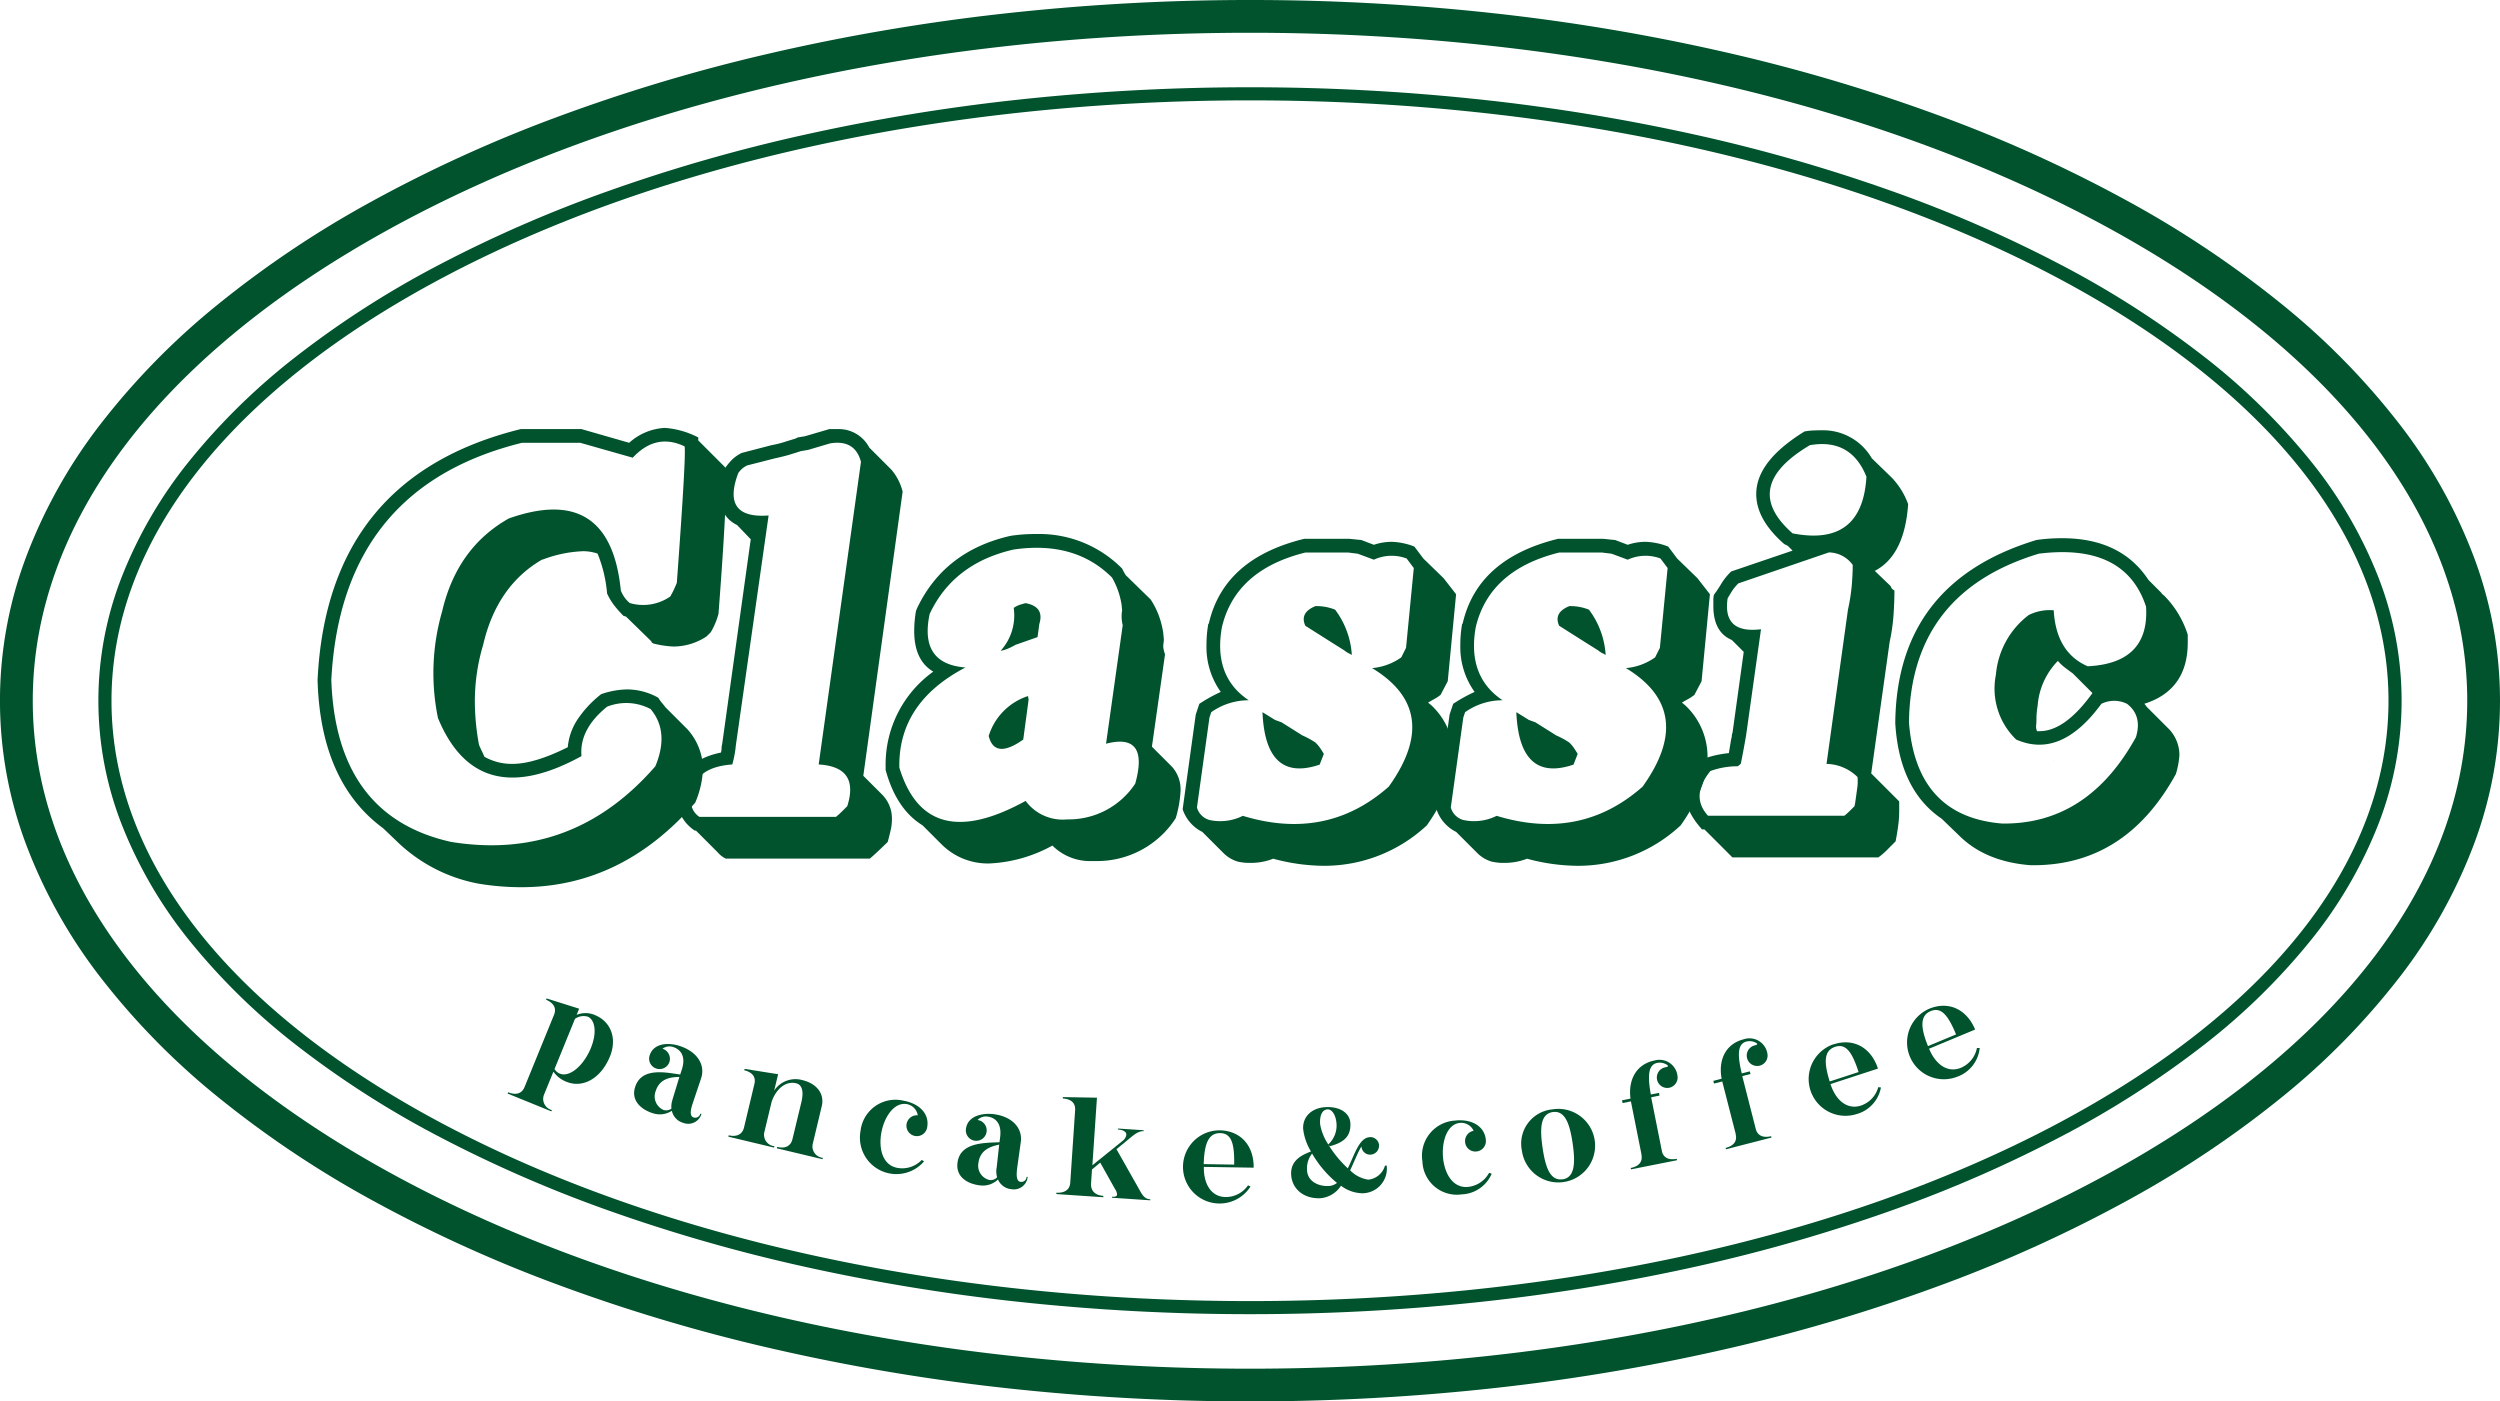 <svg xmlns="http://www.w3.org/2000/svg" width="381.442" height="213.83" viewBox="0 0 381.442 213.83"><g transform="translate(2.5 2.5)"><path d="M188.221-2.5A340.146,340.146,0,0,1,226.436-.363a309.228,309.228,0,0,1,35.62,6.134,264.5,264.5,0,0,1,32.278,9.72,210.83,210.83,0,0,1,28.192,12.9A156.476,156.476,0,0,1,345.883,44.1a110.2,110.2,0,0,1,17.755,18.153,78.217,78.217,0,0,1,11.325,20.25,62.312,62.312,0,0,1,0,43.817,78.217,78.217,0,0,1-11.325,20.25,110.193,110.193,0,0,1-17.755,18.153,156.468,156.468,0,0,1-23.357,15.707,210.822,210.822,0,0,1-28.192,12.9,264.474,264.474,0,0,1-32.278,9.72,309.228,309.228,0,0,1-35.62,6.134,340.142,340.142,0,0,1-38.215,2.137,340.142,340.142,0,0,1-38.215-2.137,309.228,309.228,0,0,1-35.62-6.134,264.474,264.474,0,0,1-32.278-9.72,210.822,210.822,0,0,1-28.192-12.9,156.468,156.468,0,0,1-23.357-15.707A110.193,110.193,0,0,1,12.8,146.574a78.217,78.217,0,0,1-11.325-20.25,62.312,62.312,0,0,1,0-43.817A78.217,78.217,0,0,1,12.8,62.256,110.2,110.2,0,0,1,30.559,44.1,156.476,156.476,0,0,1,53.916,28.4a210.83,210.83,0,0,1,28.192-12.9,264.5,264.5,0,0,1,32.278-9.72,309.228,309.228,0,0,1,35.62-6.134A340.146,340.146,0,0,1,188.221-2.5Zm0,208.83c49.858,0,96.694-10.75,131.88-30.269,34.72-19.261,53.841-44.705,53.841-71.647S354.821,52.03,320.1,32.769C284.915,13.25,238.079,2.5,188.221,2.5S91.527,13.25,56.341,32.769C21.621,52.03,2.5,77.474,2.5,104.415S21.621,156.8,56.341,176.062C91.527,195.581,138.362,206.33,188.221,206.33Z" transform="translate(0)" fill="#00532d"/><path d="M174.709-1A328.858,328.858,0,0,1,210.027.887,297.839,297.839,0,0,1,242.932,6.3a252.72,252.72,0,0,1,29.8,8.572,198.787,198.787,0,0,1,25.988,11.365A144.513,144.513,0,0,1,320.2,40.04,98.7,98.7,0,0,1,336.47,55.932,67.368,67.368,0,0,1,346.8,73.578a51.834,51.834,0,0,1,0,38.044,67.368,67.368,0,0,1-10.331,17.646A98.7,98.7,0,0,1,320.2,145.16a144.512,144.512,0,0,1-21.482,13.8,198.787,198.787,0,0,1-25.988,11.365,252.72,252.72,0,0,1-29.8,8.572,297.839,297.839,0,0,1-32.906,5.414,328.858,328.858,0,0,1-35.318,1.887,328.858,328.858,0,0,1-35.318-1.887,297.838,297.838,0,0,1-32.906-5.414,252.72,252.72,0,0,1-29.8-8.572A198.787,198.787,0,0,1,50.7,158.961a144.512,144.512,0,0,1-21.482-13.8,98.7,98.7,0,0,1-16.272-15.892A67.368,67.368,0,0,1,2.617,111.622a51.834,51.834,0,0,1,0-38.044A67.368,67.368,0,0,1,12.948,55.932,98.7,98.7,0,0,1,29.22,40.04,144.513,144.513,0,0,1,50.7,26.238,198.787,198.787,0,0,1,76.69,14.873a252.72,252.72,0,0,1,29.8-8.572A297.838,297.838,0,0,1,139.391.887,328.858,328.858,0,0,1,174.709-1Zm0,185.2c46.506,0,90.213-9.591,123.069-27.005,32.655-17.308,50.639-40.248,50.639-64.594s-17.984-47.286-50.639-64.594C264.922,10.591,221.215,1,174.709,1S84.5,10.591,51.639,28.005C18.984,45.313,1,68.254,1,92.6s17.984,47.286,50.639,64.594C84.5,174.609,128.2,184.2,174.709,184.2Z" transform="translate(13.512 11.815)" fill="#00532d"/><path d="M96.047,192.05l-.379.939a3.572,3.572,0,0,1,2.818.045c2.393.985,3.393,3.545,2.257,6.317-1.394,3.393-4.166,4.863-6.635,3.848a4.344,4.344,0,0,1-1.984-1.545l-1.454,3.56a1.751,1.751,0,0,0,1.212,2.3l-.076.2L85.14,205l.076-.2c1.121.454,2.06.273,2.5-.788l4.5-11.028c.439-1.076-.121-1.833-1.212-2.3l.076-.2,4.953,1.56Zm-3.757,9.21a1.674,1.674,0,0,0,.848.712c1.485.56,3.605-1.242,4.7-3.923.969-2.363.636-4.317-.485-4.787a2.291,2.291,0,0,0-1.939.333Z" transform="translate(-10.185 -40.646)" fill="#00532d"/><path d="M102.313,195.794a1.616,1.616,0,0,1,1.06,2,1.59,1.59,0,1,1-3.03-.969c.621-1.954,2.939-1.984,4.575-1.454,2.605.833,3.969,2.818,3.287,4.923l-1.288,3.832c-.167.53-.636,1.909.121,2.151a.8.8,0,0,0,1.045-.576l.167.045a2.1,2.1,0,0,1-2.772,1.363,2.439,2.439,0,0,1-1.742-1.848,3.343,3.343,0,0,1-2.939.364c-1.636-.515-3.348-1.848-2.666-3.984.969-3.03,4.575-2.242,6.877-1.909l.257-.788c.757-2.363-.591-3.166-1.288-3.393a1.8,1.8,0,0,0-1.651.227Zm1.515,7.771,1.06-3.469c-1.454.03-3.03.3-3.62,2.166a2.246,2.246,0,0,0,1.2,2.878,1.365,1.365,0,0,0,1.2-.2,3.282,3.282,0,0,1,.167-1.363Z" transform="translate(-3.726 -38.285)" fill="#00532d"/><path d="M107.56,207.926l.045-.212c1.151.273,2.06-.076,2.333-1.166l1.591-6.665c.273-1.136-.394-1.8-1.545-2.09l.045-.212,5.12.818-.606,2.5a3.892,3.892,0,0,1,4.347-1.591c2.181.53,3.348,2.106,2.924,3.923l-1.394,5.832a1.746,1.746,0,0,0,1.545,2.09l-.045.212-6.968-1.666.045-.212c1.182.288,2.06-.076,2.333-1.166l1.363-5.65c.409-1.7.091-2.681-.8-2.893-1.606-.379-3.03.848-3.726,2.787l-1.136,4.726a1.758,1.758,0,0,0,1.545,2.09l-.045.212-6.968-1.666Z" transform="translate(1.076 -36.996)" fill="#00532d"/><path d="M127.52,200.816c2.575.454,4.045,2.106,3.651,4.105a1.591,1.591,0,1,1-1.424-1.863,2.077,2.077,0,0,0-1.681-1.712c-1.939-.333-3.469,1.984-3.893,4.438-.409,2.378.2,4.908,2.5,5.3a4.114,4.114,0,0,0,3.681-1.227l.348.227a5.563,5.563,0,0,1-9.695-4.62,5.361,5.361,0,0,1,6.514-4.65Z" transform="translate(7.787 -35.385)" fill="#00532d"/><path d="M133.874,203.048a1.593,1.593,0,1,1-.364,3.166,1.589,1.589,0,0,1-1.394-1.772c.242-2.045,2.53-2.484,4.226-2.287,2.711.333,4.438,2.03,4.151,4.226l-.56,4.014c-.061.545-.258,2,.515,2.09a.8.8,0,0,0,.924-.757h.167a2.108,2.108,0,0,1-2.469,1.878,2.439,2.439,0,0,1-2.06-1.484,3.326,3.326,0,0,1-2.818.894c-1.712-.212-3.635-1.2-3.363-3.423.379-3.151,4.09-3.045,6.408-3.151l.106-.818c.3-2.469-1.166-3-1.894-3.09a1.759,1.759,0,0,0-1.575.53Zm2.924,7.362.394-3.605c-1.424.3-2.924.863-3.166,2.8a2.238,2.238,0,0,0,1.712,2.605,1.313,1.313,0,0,0,1.136-.424,3.464,3.464,0,0,1-.091-1.378Z" transform="translate(12.76 -34.663)" fill="#00532d"/><path d="M147.066,200.511l-.7,10.316,4.56-3.681a1.512,1.512,0,0,0,.621-.939c.03-.424-.348-.773-1.288-.833v-.152l3.923.258v.151c-.727-.045-1.378.454-2.2,1.151l-1.939,1.591,3.469,6.135c.545,1,.894,1.469,1.7,1.515v.152l-5.847-.394v-.151c.515.03.757-.076.773-.348a1.662,1.662,0,0,0-.3-.8l-2.272-4.06-1.257,1.045-.151,2.227c-.03,1.106.727,1.727,1.878,1.8v.212l-7.165-.485v-.212c1.2.076,2.045-.409,2.121-1.53l.742-11.043c.076-1.182-.7-1.727-1.878-1.8v-.212l5.2.091Z" transform="translate(17.804 -35.534)" fill="#00532d"/><path d="M159.31,203.77c3.181.045,5.241,2.3,5.2,5.7l-7.6-.121c-.045,2.757,1.227,4.575,3.3,4.6a4.089,4.089,0,0,0,3.439-1.787l.379.182a5.584,5.584,0,1,1-4.711-8.574ZM161.537,209c.045-3.075-.348-4.772-2.136-4.8-1.909-.03-2.424,1.878-2.515,4.726l4.635.076Z" transform="translate(24.27 -33.81)" fill="#00532d"/><path d="M178.127,207.278a1.355,1.355,0,0,1-1.3,1.409,1.321,1.321,0,0,1-1.378-1.257c-.56.909-1.076,2.287-1.727,3.651a4.894,4.894,0,0,0,2.772,1.424,2.963,2.963,0,0,0,2.545-2.151h.258a3.758,3.758,0,0,1-3.7,4.226,5.588,5.588,0,0,1-3.272-1.151,4.17,4.17,0,0,1-3.136,1.909c-2.711.106-4.393-1.575-4.469-3.651-.076-2.166,1.651-2.954,3.03-3.484a8.477,8.477,0,0,1-1.2-3.454c-.076-1.909,1.363-3.242,3.545-3.317,2.121-.076,3.605.939,3.666,2.5.076,2-1.03,2.908-3.136,3.469l-.227-.242a17.132,17.132,0,0,0,2.969,3.62c1-2.03,1.7-4.529,3.2-4.741a.3.3,0,0,0,.167-.03,1.356,1.356,0,0,1,1.409,1.3Zm-10.21,1.242a3.625,3.625,0,0,0-.773,2.515c.061,1.7,1.681,2.5,3.272,2.439a2.24,2.24,0,0,0,1.3-.47,16.629,16.629,0,0,1-3.8-4.484Zm2.348-6.741c-.651.03-1.227.682-1.121,2.272a8,8,0,0,0,1.242,3.075,3.9,3.9,0,0,0,1.257-3.166C171.553,202.7,170.992,201.749,170.265,201.78Z" transform="translate(29.778 -35.015)" fill="#00532d"/><path d="M183.126,202.79c2.59-.242,4.454.969,4.605,3a1.584,1.584,0,0,1-1.439,1.727,1.564,1.564,0,0,1-1.727-1.439,1.583,1.583,0,0,1,1.3-1.712,2.091,2.091,0,0,0-2.075-1.212c-1.969.182-2.818,2.818-2.59,5.317.227,2.409,1.485,4.666,3.8,4.454a4.129,4.129,0,0,0,3.227-2.151l.394.136a5.185,5.185,0,0,1-4.56,3.151A5.258,5.258,0,0,1,178.051,209a5.359,5.359,0,0,1,5.059-6.2Z" transform="translate(36.476 -34.329)" fill="#00532d"/><path d="M192.826,201.684a5.61,5.61,0,1,1-4.65,6.347,5.255,5.255,0,0,1,4.65-6.347Zm1.545,10.679c1.848-.273,1.984-2.424,1.545-5.453-.439-3.06-1.182-5.075-3.03-4.817-1.863.273-2.015,2.409-1.56,5.468.439,3.03,1.182,5.059,3.045,4.787Z" transform="translate(41.538 -34.92)" fill="#00532d"/><path d="M201.279,211.13,199.658,203l-1.272.258-.076-.424,1.288-.258c-.364-2.711.757-5.226,3.681-5.817a2.77,2.77,0,0,1,3.484,2.318,1.607,1.607,0,0,1-1.257,1.848,1.589,1.589,0,1,1-.606-3.12c.273-.061.439-.106.409-.212,0-.045-.061-.121-.2-.2a1.962,1.962,0,0,0-1.439-.258c-1.227.242-1.56,1.636-.969,4.817l1.242-.242.076.409-1.272.258,1.666,8.347c.3.985,1.151,1.242,2.242,1.045l.045.212-7.029,1.394-.045-.212c1.166-.227,1.863-.863,1.636-2.03Z" transform="translate(46.68 -37.458)" fill="#00532d"/><path d="M211,209.107l-2.06-8.028-1.257.318-.106-.409,1.272-.333c-.515-2.7.47-5.272,3.363-6.014a2.77,2.77,0,0,1,3.605,2.121,1.591,1.591,0,1,1-1.939-1.182c.273-.076.424-.136.394-.227,0-.045-.076-.121-.2-.182a2,2,0,0,0-1.454-.182c-1.212.318-1.469,1.712-.7,4.863l1.227-.318.106.409-1.257.318,2.106,8.241c.364.954,1.227,1.182,2.3.924l.045.212-6.938,1.787-.045-.212c1.151-.288,1.818-.969,1.515-2.121Z" transform="translate(51.335 -38.571)" fill="#00532d"/><path d="M221.091,195.213c3.03-.985,5.711.47,6.771,3.7l-7.241,2.363c.848,2.621,2.651,3.923,4.62,3.287a4.088,4.088,0,0,0,2.666-2.818l.409.045a5.164,5.164,0,0,1-3.757,4.075,5.61,5.61,0,0,1-3.484-10.664Zm3.817,4.226c-.954-2.924-1.878-4.408-3.575-3.848-1.818.591-1.681,2.56-.833,5.287l4.408-1.439Z" transform="translate(56.171 -38.371)" fill="#00532d"/><path d="M230.655,191.688c2.939-1.227,5.726.03,7.029,3.166l-7.029,2.924c1.06,2.545,2.939,3.711,4.862,2.908a4.126,4.126,0,0,0,2.439-3.014h.424a5.194,5.194,0,0,1-3.423,4.378,5.61,5.61,0,0,1-4.3-10.361Zm4.12,3.908c-1.182-2.833-2.227-4.241-3.863-3.56-1.757.727-1.485,2.681-.424,5.347Z" transform="translate(61.175 -40.268)" fill="#00532d"/><path d="M65.58,171.375q1.545-30.9,30.993-38.173h9.271l7.271,2.09a8.8,8.8,0,0,1,5.453-2.272,13.183,13.183,0,0,1,5.09,1.454v.454l4.272,4.272v2q0,1.727-.273,6.771t-.909,13.406a10.951,10.951,0,0,1-1.182,2.818l-.636.636a9.128,9.128,0,0,1-5.09,1.545,14.935,14.935,0,0,1-3-.454.546.546,0,0,1-.364-.364l-3.817-3.726a.7.7,0,0,0-.273-.091.262.262,0,0,1-.182-.091,16.569,16.569,0,0,1-1.363-1.545,9.038,9.038,0,0,1-1.091-1.818,20.835,20.835,0,0,0-1.454-6.09,7.175,7.175,0,0,0-1.091-.273,6.622,6.622,0,0,0-1.091-.091,19.315,19.315,0,0,0-6.18,1.272h-.091q-6.907,4-9,13a30.1,30.1,0,0,0-1.272,8.634,36.631,36.631,0,0,0,.636,6.635q.182.454.409.909t.409.909a8.456,8.456,0,0,0,4.272,1.091q3.363,0,8.453-2.545a9.122,9.122,0,0,1,1.454-4.181,16.6,16.6,0,0,1,3.636-3.908,12.521,12.521,0,0,1,3.908-.727,9.711,9.711,0,0,1,4.817,1.272,5.676,5.676,0,0,0,.545.773q.273.318.545.682l3.363,3.363a9.19,9.19,0,0,1,2.363,6,14.532,14.532,0,0,1-1.182,5.181q-11.179,12.906-26.539,12.906a39.74,39.74,0,0,1-6.544-.545A24.287,24.287,0,0,1,77.668,196.1l-2.09-2q-9.543-7-10-22.54v-.182Zm20.359,24.812q18.541,3,31.175-11.543,2.181-5.272-.727-8.725a7.927,7.927,0,0,0-6.635-.364q-4.272,3.454-3.908,7.544-15.905,8.725-21.9-5.817a34,34,0,0,1,.636-16.269q2.272-9.725,10.179-14.179,15.451-5.453,17.087,11a4.7,4.7,0,0,0,1.363,1.909,7.257,7.257,0,0,0,6.18-1q.364-.636.591-1.136t.409-.954q1.454-19.723,1.182-20.813-4.363-2.09-7.907,1.727l-8-2.272H96.755q-27.539,6.817-29.084,36.173Q68.4,192.279,85.939,196.187Z" transform="translate(-19.621 -70.232)" fill="#00532d"/><path d="M120.779,134.412l1.091-.182,3.726-1.091h1.272a5.249,5.249,0,0,1,4.817,2.818l3.363,3.363a8.2,8.2,0,0,1,1.727,3.363l-6,43.354,2.908,2.908a5.162,5.162,0,0,1,1.454,3.817,7.134,7.134,0,0,1-.182,1.545q-.182.818-.454,1.818-.364.364-1.272,1.227t-1.454,1.318H109.782a3.615,3.615,0,0,1-1.182-.909l-3.363-3.363h-.182a6.173,6.173,0,0,1-1.772-1.772,5.578,5.578,0,0,1-.863-2.136v-.636q0-6,6.635-7.362a2.669,2.669,0,0,0,.091-.636,2.671,2.671,0,0,1,.091-.636l4.363-31.265-2.09-2.181q-2.636-1.272-2.636-4.726A9.613,9.613,0,0,1,109.1,141a10.133,10.133,0,0,1,.682-2.045,9.369,9.369,0,0,1,1-1.182,5.552,5.552,0,0,1,1.454-1l4.544-1.182a15.247,15.247,0,0,0,1.863-.454q.863-.273,1.772-.545l.364-.182Zm1.545,1.909-1.091.182q-.818.273-1.727.545t-2.181.545l-4.272,1.091a3.369,3.369,0,0,0-1.363,1.182q-2.636,7,4.635,6.453l-5,35.083a15.606,15.606,0,0,1-.545,2.908q-6.544.454-6.271,6a2.783,2.783,0,0,0,1.272,2H126.6q.545-.454.954-.863l.773-.773q1.909-6-4.363-6.362l6.453-46.171q-.909-3.454-4.726-2.818l-3.363,1Z" transform="translate(-1.554 -70.17)" fill="#00532d"/><path d="M128.417,154.98q4.181-8.725,14.269-11a25.237,25.237,0,0,1,3.908-.273,17.77,17.77,0,0,1,13.088,5.272,10.683,10.683,0,0,0,.545,1l3.817,3.726a12.476,12.476,0,0,1,1.272,2.545,13.037,13.037,0,0,1,.636,2.545l.091.909a3.3,3.3,0,0,1-.045.636,4.819,4.819,0,0,0-.045.545,4.875,4.875,0,0,0,.273,1.182l-2,14.088,3.09,3.09h-.091s-.03-.091-.091-.091l.182.091a5.185,5.185,0,0,1,1.272,3.817,17.539,17.539,0,0,1-.727,4,14.25,14.25,0,0,1-12,6.544h-.818a8.128,8.128,0,0,1-6-2.363,21.969,21.969,0,0,1-9.543,2.727,9.977,9.977,0,0,1-7.362-2.908l-2.908-2.908q-4-2.454-5.635-8.453v-.636a17.415,17.415,0,0,1,7.271-14.36q-2.908-1.727-2.908-6.18a17.748,17.748,0,0,1,.273-3.09l.182-.454Zm7.362,9.089q-10.27,5.362-10.089,15.269,4.09,13.451,19.268,5.09a7.028,7.028,0,0,0,6.362,2.818,12.14,12.14,0,0,0,10.361-5.453q2.181-7.816-4.454-6.09l2.545-18.087a5.485,5.485,0,0,1-.091-2.272l-.091-.909a12,12,0,0,0-1.454-4.09q-5.635-5.635-15-4.272-9.18,2.09-12.815,9.816-1.636,7.635,5.453,8.18Zm9.634,4.908-.818,6.09q-4.363,3.09-5.272-.545a9.264,9.264,0,0,1,6-6.09l.091.545Zm1.363-9.543-3.363,1.182a10.718,10.718,0,0,1-1.182.591,4.946,4.946,0,0,1-1.091.318,8.018,8.018,0,0,0,2-6.544,3.836,3.836,0,0,1,1-.5q.454-.136.818-.227,2.908.545,2.09,3.181l-.273,2Z" transform="translate(9.029 -64.728)" fill="#00532d"/><path d="M157.779,157.1q2.272-9.907,14.542-12.906h6.908l1.818.182,1.909.727a8.578,8.578,0,0,1,2.727-.454,10.375,10.375,0,0,1,3.454.727l1.363,1.818,3.09,3,1.909,2.454-1.272,13.27L193.134,168a6.536,6.536,0,0,1-.954.636q-.5.273-.954.545l.545.454a10.721,10.721,0,0,1,3.363,7.816c0,2.969-1.363,6.574-4.09,10.452a22.928,22.928,0,0,1-15.724,6.18A30.027,30.027,0,0,1,167.595,193a9.247,9.247,0,0,1-3.545.636,6.1,6.1,0,0,1-.954-.045q-.409-.045-.863-.136a5.2,5.2,0,0,1-2.272-1.363l-3.181-3.181a5.932,5.932,0,0,1-3-3.454l2-14.451.545-1.636a23.232,23.232,0,0,1,3.272-1.818,11.728,11.728,0,0,1-2.181-7.089,18.816,18.816,0,0,1,.273-3.272l.091-.091Zm6.09,11.725a9.882,9.882,0,0,0-5.726,1.818l-.273.818-1.909,13.724a2.748,2.748,0,0,0,1.909,1.909,7.7,7.7,0,0,0,5.09-.636q12.815,3.908,22.268-4.454,8.271-11.543-2.545-18.087a9.026,9.026,0,0,0,4.454-1.636l.727-1.454,1.182-12.179-1.091-1.454a6.5,6.5,0,0,0-5,.182l-2.454-.909-1.454-.182H172.5q-10.634,2.636-12.724,11.361-1.363,7.544,4.09,11.179Zm4,3,1,.364,3.181,2a13.426,13.426,0,0,1,2,1.091,5.789,5.789,0,0,1,.727.863q.273.409.545.863l-.636,1.636q-8.271,2.818-8.725-8l1.909,1.182Zm11.725-9.907a2.686,2.686,0,0,0-.409-.227,3.583,3.583,0,0,1-.773-.5l-1.454-.909L172.5,157.46q-.909-2,1.545-3a7.574,7.574,0,0,1,3,.545A12.791,12.791,0,0,1,179.592,161.913Z" transform="translate(24.165 -64.481)" fill="#00532d"/><path d="M183.579,157.1q2.272-9.907,14.542-12.906h6.907l1.818.182,1.909.727a8.578,8.578,0,0,1,2.727-.454,10.375,10.375,0,0,1,3.454.727l1.363,1.818,3.09,3,1.909,2.454-1.272,13.27L218.935,168a6.538,6.538,0,0,1-.954.636q-.5.273-.954.545l.545.454a10.721,10.721,0,0,1,3.363,7.816c0,2.969-1.363,6.574-4.09,10.452a22.928,22.928,0,0,1-15.724,6.18A30.027,30.027,0,0,1,193.395,193a9.247,9.247,0,0,1-3.545.636,6.1,6.1,0,0,1-.954-.045q-.409-.045-.863-.136a5.2,5.2,0,0,1-2.272-1.363l-3.181-3.181a5.932,5.932,0,0,1-3-3.454l2-14.451.545-1.636a23.232,23.232,0,0,1,3.272-1.818,11.728,11.728,0,0,1-2.181-7.089,18.819,18.819,0,0,1,.273-3.272l.091-.091Zm6.09,11.725a9.882,9.882,0,0,0-5.726,1.818l-.273.818-1.909,13.724a2.748,2.748,0,0,0,1.909,1.909,7.7,7.7,0,0,0,5.09-.636q12.815,3.908,22.268-4.454,8.271-11.543-2.545-18.087a9.026,9.026,0,0,0,4.454-1.636l.727-1.454,1.182-12.179-1.091-1.454a6.5,6.5,0,0,0-5,.182l-2.454-.909-1.454-.182H198.3q-10.634,2.636-12.724,11.361-1.363,7.544,4.09,11.179Zm4,3,1,.364,3.181,2a13.423,13.423,0,0,1,2,1.091,5.791,5.791,0,0,1,.727.863q.273.409.545.863l-.636,1.636q-8.271,2.818-8.725-8l1.909,1.182Zm11.725-9.907a2.684,2.684,0,0,0-.409-.227,3.582,3.582,0,0,1-.773-.5l-1.454-.909L198.3,157.46q-.909-2,1.545-3a7.574,7.574,0,0,1,3,.545,12.79,12.79,0,0,1,2.545,6.907Z" transform="translate(37.095 -64.481)" fill="#00532d"/><path d="M221.169,151.619l-.727-.727-.545-.273q-4.272-3.726-4.272-7.635,0-5,7.362-9.543a8.839,8.839,0,0,1,1.045-.136q.591-.045,1.591-.045a8.582,8.582,0,0,1,7.635,4.272l3.09,3a11.551,11.551,0,0,1,2.454,4q-.545,7.816-5.09,10.179l2.272,2.181a.9.9,0,0,1,.227.318.9.9,0,0,0,.227.318l.273.182q0,1.636-.136,3.681a28.322,28.322,0,0,1-.591,4.135l-2.818,20.086,4.272,4.272v1.363a16.564,16.564,0,0,1-.091,1.818q-.091.818-.273,1.909l-.182,1-.818.818-.727.727a10.624,10.624,0,0,1-1.091.909H211.989l-4.272-4.272h-.364q-2.454-2.727-2.454-5.09t2.545-5.635a16.635,16.635,0,0,1,2-.591,15.236,15.236,0,0,1,2-.318l.182-1.091.182-1.091a1.5,1.5,0,0,0,.091-.454,1.5,1.5,0,0,1,.091-.454v.091l1.727-12.452-1.818-1.818q-2.818-1.182-2.818-5.181v-.909a3.379,3.379,0,0,1,.091-.818.712.712,0,0,0,.136-.182.713.713,0,0,1,.136-.182q.454-.636.909-1.409a9.385,9.385,0,0,1,1.454-1.772l9.361-3.181Zm-8.271,5a6.85,6.85,0,0,0-1,1.227q-.364.591-.636,1.045-.818,5.453,5.09,4.726l-2.272,16.178q-.454,2.636-.818,4.363l-.454.364a12.139,12.139,0,0,0-4.181.727q-3.09,3.817-.364,6.817h20.813a9.914,9.914,0,0,0,.818-.727l.727-.727.091-.454q.182-1.272.318-2.272a6.765,6.765,0,0,0,.045-1.727,6.972,6.972,0,0,0-4.726-2l3.272-23.54a28.779,28.779,0,0,0,.591-3.817q.136-1.727.136-3a4.571,4.571,0,0,0-3.636-1.909Zm19.541-16.269q-2.363-5.908-8.634-4.817-10.725,6.362-2.636,13.451,10.634,2.09,11.27-8.634Z" transform="translate(49.836 -70.108)" fill="#00532d"/><path d="M226.5,172.214q.273-21.359,21.54-27.812a27.606,27.606,0,0,1,3.908-.273q9,0,13.179,6.362l2.09,2.09a.916.916,0,0,1-.273-.182l.636.545a14.83,14.83,0,0,1,3.545,5.908v1.182q0,7.271-6.635,9.361a1.951,1.951,0,0,1,.364.454l3.181,3.181a5.747,5.747,0,0,1,1.818,4.181,12.6,12.6,0,0,1-.545,2.908q-7.635,13.906-21.722,13.906h-.454q-6.907-.545-10.907-4.544l-2.636-2.545q-6.453-4.363-7.089-14.542v-.182Zm16.269,15.451q13.088.182,20.45-13.179,1-3.272-1.363-5.09a4.428,4.428,0,0,0-3.908,0q-6.18,8.453-13,5.453a10.788,10.788,0,0,1-3.09-9.907,12.764,12.764,0,0,1,5-9.089,7.176,7.176,0,0,1,3.817-.727q.364,6.453,5.181,8.543,9.452-.454,8.907-9.089-3.181-9.725-16.36-8.089-19.541,5.908-19.814,25.721,1.091,14.36,14.179,15.451Zm5.226-15a1.739,1.739,0,0,0,.136.909h.364q3.908,0,8.089-5.817l-3-3q-.636-.454-1.227-.909a6.558,6.558,0,0,1-1.045-1,10.938,10.938,0,0,0-3.09,6.817q-.091.545-.136,1.045t-.045.954q0,.545-.045,1Zm2.59,5.362a.494.494,0,0,0,.182.091Z" transform="translate(60.175 -64.512)" fill="#00532d"/></g></svg>